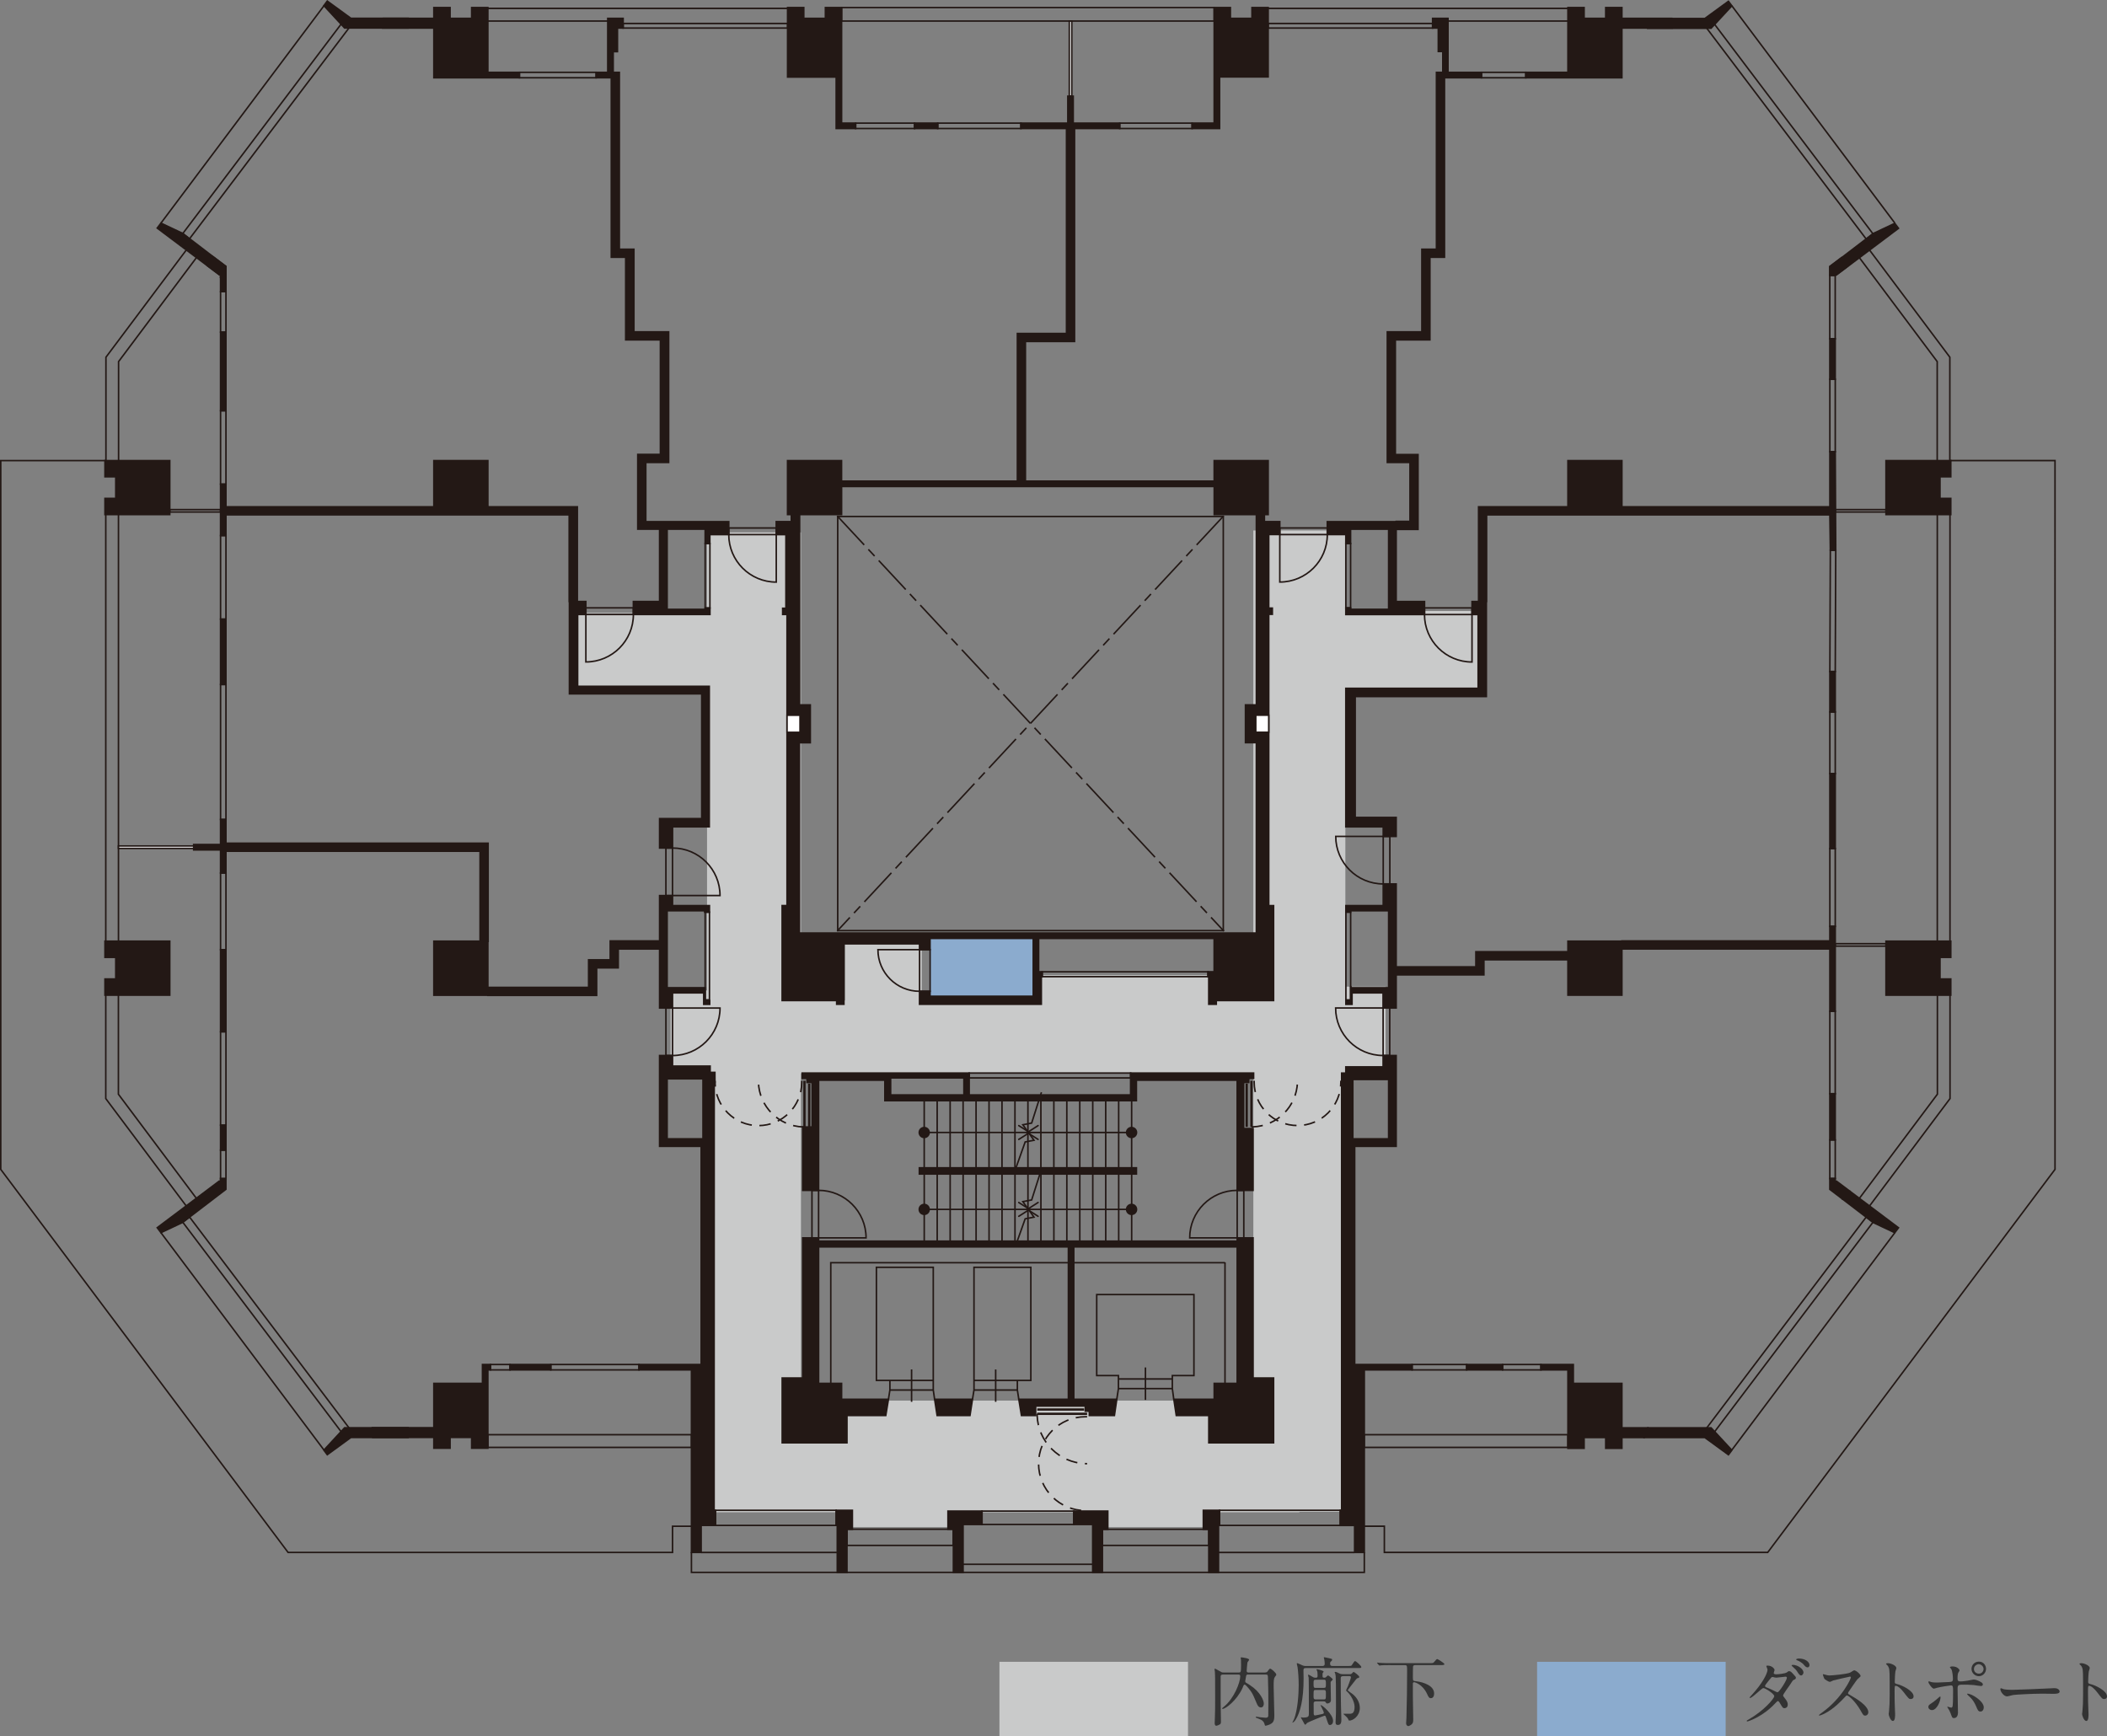 <?xml version="1.0" encoding="UTF-8"?>
<svg id="_レイヤー_2" data-name="レイヤー 2" xmlns="http://www.w3.org/2000/svg" xmlns:xlink="http://www.w3.org/1999/xlink" viewBox="0 0 139.439 114.907">
  <rect x="0" y="0" width="139.439" height="114.907" fill="#808080" stroke="none"/>
  <defs>
    <style>
      .cls-1 {
        clip-path: url(#clippath-4);
      }

      .cls-1, .cls-2, .cls-3, .cls-4, .cls-5, .cls-6, .cls-7, .cls-8, .cls-9, .cls-10, .cls-11, .cls-12, .cls-13 {
        fill: none;
      }

      .cls-2 {
        clip-path: url(#clippath-2);
      }

      .cls-14 {
        fill: #fff;
      }

      .cls-3 {
        clip-path: url(#clippath-6);
      }

      .cls-4, .cls-5, .cls-6, .cls-8, .cls-13 {
        stroke: #231815;
      }

      .cls-4, .cls-5, .cls-8, .cls-13 {
        stroke-width: .101px;
      }

      .cls-15 {
        fill: #c9caca;
      }

      .cls-16 {
        fill: #8babce;
      }

      .cls-5 {
        stroke-dasharray: 0 0 .756 .504;
      }

      .cls-6 {
        stroke-width: .151px;
      }

      .cls-17 {
        fill: #333;
      }

      .cls-7 {
        clip-path: url(#clippath-5);
      }

      .cls-8 {
        stroke-dasharray: 0 0 0 0 2.522 .504 .504 .504;
      }

      .cls-8, .cls-13 {
        stroke-linecap: square;
      }

      .cls-9 {
        clip-path: url(#clippath-3);
      }

      .cls-11 {
        clip-path: url(#clippath);
      }

      .cls-12 {
        clip-path: url(#clippath-1);
      }

      .cls-18 {
        fill: #231815;
      }
    </style>
    <clipPath id="clippath">
      <rect class="cls-10" y="-0" width="136.049" height="104.12"/>
    </clipPath>
    <clipPath id="clippath-1">
      <rect class="cls-10" y="-0" width="136.049" height="104.12"/>
    </clipPath>
    <clipPath id="clippath-2">
      <rect class="cls-10" y="-0" width="136.049" height="104.12"/>
    </clipPath>
    <clipPath id="clippath-3">
      <rect class="cls-10" y="-0" width="136.049" height="104.12"/>
    </clipPath>
    <clipPath id="clippath-4">
      <rect class="cls-10" y="-0" width="136.049" height="104.12"/>
    </clipPath>
    <clipPath id="clippath-5">
      <rect class="cls-10" y="-0" width="136.049" height="104.12"/>
    </clipPath>
    <clipPath id="clippath-6">
      <rect class="cls-10" y="-0" width="136.049" height="104.12"/>
    </clipPath>
  </defs>
  <g id="_レイヤー_4" data-name="レイヤー 4">
    <g>
      <g>
        <path class="cls-17" d="m82.602,110.83c-.065,0-.105,0-.131.075-.004.025-.064.33-.064.36,0,.021,0,.061.05.101.021.015.22.135.265.165.711.466.916,1.026.916,1.221,0,.101-.039.256-.189.256-.17,0-.246-.181-.285-.28-.155-.365-.226-.541-.336-.721-.05-.085-.375-.511-.455-.511-.04,0-.061.03-.075.055-.015.025-.069.171-.085.2-.371.796-1.102,1.352-1.297,1.352-.01,0-.039,0-.039-.025,0-.024.035-.05.119-.119.666-.531,1.082-1.602,1.082-2.018,0-.11-.07-.11-.125-.11h-1.026c-.146,0-.146.091-.146.15v1.627c0,.19.02,1.141.02,1.351,0,.08-.014.126-.064.166-.035.024-.18.095-.25.095-.1,0-.1-.15-.1-.181,0-.039.01-.229.01-.274.02-.476.02-.806.02-1.342,0-1.472,0-1.477-.02-1.797,0-.02-.021-.12-.021-.145,0-.025.011-.04.03-.04.029,0,.23.12.285.149.16.096.176.105.28.105h1.001c.141,0,.16,0,.16-.485,0-.15,0-.266-.005-.33,0-.025-.021-.146-.021-.176,0-.01.021-.01.045-.01.056,0,.516.061.516.155,0,.035-.109.155-.115.19-.01.12-.049.46-.049.555,0,.091.074.101.114.101h1.091c.121,0,.156-.045.17-.065.096-.13.136-.189.181-.189.07,0,.405.28.405.395,0,.035-.01.046-.095.155-.07.091-.08.256-.08.621,0,.275.045,1.606.045,1.912,0,.229-.024.354-.085.445-.115.17-.451.25-.506.25-.029,0-.039-.035-.05-.08-.056-.226-.19-.306-.376-.375-.195-.075-.215-.08-.215-.11,0-.016.016-.035.045-.035.016,0,.215.035.256.04.064.01.325.03.355.03.08,0,.16-.016.175-.115.005-.016.005-.761.005-.866,0-.745-.005-.831-.025-1.597-.004-.245-.004-.28-.145-.28h-1.166Z"/>
        <path class="cls-17" d="m89.198,110.264c.221,0,.235-.015.256-.045.039-.04.164-.28.22-.28.069,0,.415.315.415.391,0,.07-.025.07-.266.07h-3.402c-.09,0-.16.015-.16.135,0,.09.01.49.01.57,0,1.387-.225,2.237-.525,2.713-.075.125-.186.195-.195.195s-.02-.01-.02-.021c0-.005.074-.145.09-.17.275-.641.325-1.812.325-2.287,0-.445-.035-.926-.075-1.191-.005-.035-.051-.195-.051-.23,0-.024.011-.039.035-.039.025,0,.281.119.346.149.055.025.11.04.18.04h1.146c.121,0,.141-.08.141-.145,0-.075-.01-.19-.025-.271-.005-.03-.035-.125-.035-.141,0-.02.016-.024.035-.024s.486.1.5.115c.016.015.016.045.016.055,0,.04-.01.05-.105.141-.029.029-.029.069-.029.104,0,.07,0,.165.154.165h1.021Zm-2.117,2.343c-.141,0-.145.09-.145.14,0,.195,0,.421.004.616,0,.104,0,.175.091.175.03,0,.341-.065.405-.08.105-.02.176-.04.176-.095,0-.051-.111-.286-.146-.351-.011-.025-.075-.146-.075-.15,0-.01.01-.01.016-.01.104,0,.814.61.814,1.046,0,.235-.154.271-.199.271-.1,0-.11-.03-.235-.405-.06-.186-.07-.211-.13-.211-.035,0-1.111.431-1.166.491-.025.024-.086.109-.105.109-.04,0-.105-.125-.17-.255-.016-.035-.08-.13-.096-.165-.01-.016-.025-.04-.025-.055,0-.016.011-.021.025-.021.016,0,.086.021.1.021.4,0,.4-.086.4-.291,0-.375,0-2.187-.014-2.352-.006-.03-.045-.15-.045-.176,0-.01.01-.015.02-.015.05,0,.07.01.25.12.08.05.125.075.225.075.111,0,.141-.016.141-.131,0-.189-.01-.265-.04-.34-.01-.025-.034-.045-.034-.061,0-.024.02-.029.039-.029.041,0,.436.09.436.16,0,.02-.055.085-.07.104,0,.035-.004.09-.004.15,0,.105,0,.146.119.146.061,0,.09-.005.155-.08.03-.03.06-.065.101-.065.035,0,.3.21.3.26,0,.025-.01.03-.095.115-.035.035-.045.045-.045.086,0,.189.02,1.011.02,1.176,0,.15-.141.215-.24.215-.055,0-.061-.01-.115-.095-.025-.035-.055-.045-.119-.045h-.521Zm.521-.892c.145,0,.145-.05.145-.255,0-.235,0-.29-.145-.29l-.526.005c-.146,0-.146.05-.146.255,0,.23,0,.285.146.285h.526Zm-.526.136c-.146,0-.146.02-.146.396,0,.15,0,.23.146.23h.526c.145,0,.145-.025.145-.4,0-.15,0-.226-.145-.226h-.526Zm1.812-.916c-.145,0-.16.07-.16.155,0,.36.006,1.552.016,1.787.01.37.025.811.025.94,0,.12,0,.351-.227.351-.154,0-.154-.115-.154-.165,0-.021.005-.131.005-.16.021-.4.021-.451.021-.906,0-1.382-.006-1.821-.021-2.002-.015-.135-.024-.165-.06-.235-.006-.01-.01-.02-.01-.025,0-.015.014-.02.039-.02.07,0,.121.02.271.1.091.046.14.051.226.051h.46c.05,0,.091,0,.136-.035.02-.016.1-.115.125-.115.045,0,.375.26.375.325s-.045.075-.105.085c-.055.01-.09.061-.16.15-.06.075-.5.631-.5.655,0,.025.275.211.325.251.331.265.476.615.476.916,0,.555-.465.84-.681.84-.04,0-.056-.005-.08-.074-.035-.096-.126-.186-.22-.266-.025-.025-.105-.09-.105-.095,0-.011.01-.016.025-.016.064,0,.365.005.425,0,.115-.01.29-.035.29-.455,0-.351-.26-.801-.49-1.006-.061-.05-.07-.056-.07-.091,0-.034.1-.229.121-.274.055-.136.199-.541.199-.586,0-.08-.07-.08-.109-.08h-.406Z"/>
        <path class="cls-17" d="m92.03,110.205c-.439,0-.585.01-.631.015-.02,0-.09.016-.104.016s-.03-.011-.045-.03l-.101-.12c-.01-.016-.02-.025-.02-.03,0-.01.005-.015.02-.015.035,0,.186.02.221.02.245.016.451.016.686.016h2.543c.225,0,.25,0,.32-.086.14-.165.154-.185.199-.185.035,0,.471.271.471.33,0,.065-.07.07-.27.07h-1.656c-.056,0-.126.005-.15.09-.01.04-.01.636-.01.716,0,.235.014.24.199.26.58.07,1.207.326,1.207.812,0,.165-.061.31-.211.31-.125,0-.15-.06-.27-.31-.281-.591-.776-.746-.846-.746-.056,0-.08.045-.08.101v.851c0,.104.024,1.301.024,1.517,0,.145-.011.234-.101.32-.06.05-.17.115-.22.115-.021,0-.15-.021-.15-.19,0-.056.021-.296.021-.346.029-.876.045-2.192.045-3.088,0-.365,0-.41-.15-.41h-.941Z"/>
      </g>
      <rect class="cls-15" x="66.141" y="109.987" width="12.48" height="4.92"/>
      <g>
        <path class="cls-17" d="m115.706,113.813c1.026-.581,1.712-1.396,1.712-1.552s-.596-.535-.721-.535c-.115,0-.721.655-.886.655-.02,0-.025-.015-.025-.025,0-.02.155-.189.18-.215.596-.646,1.007-1.352,1.007-1.637,0-.04-.08-.2-.08-.235,0-.029.065-.029.095-.029.266,0,.451.194.451.295,0,.03-.056.165-.056.195,0,.075.104.085.171.085.094,0,.596-.04.71-.135.085-.07.104-.075.14-.075.096,0,.181.095.227.145.199.216.219.24.219.286,0,.08-.039.1-.125.14-.08.035-.094.06-.254.315-.07.115-.467.636-.467.716,0,.045.006.055.096.17.12.155.211.266.211.44,0,.23-.191.24-.216.24-.104,0-.126-.035-.315-.355-.01-.02-.064-.115-.115-.115-.045,0-.074.035-.176.141-.85.916-1.811,1.206-1.846,1.206-.01,0-.055,0-.045-.045.004-.021.015-.021.109-.075Zm2.548-2.772c0-.056-.05-.07-.085-.07-.075,0-.516.065-.605.065-.07,0-.11-.011-.15-.021-.061-.021-.075-.021-.12-.021-.015,0-.04,0-.06.021-.006.005-.426.501-.426.561,0,.07.045.085.17.135.155.061.195.08.551.256.02.01.085.04.115.035.109-.021.61-.791.61-.961Zm1.097-.336c0,.065-.066.186-.156.186-.08,0-.13-.056-.25-.245-.08-.125-.115-.16-.314-.341-.021-.015-.066-.06-.066-.08,0-.024.061-.035.091-.035.28,0,.696.245.696.516Zm.4-.495c0,.05-.035.145-.126.145-.104,0-.165-.069-.261-.185-.074-.09-.27-.226-.436-.285-.049-.021-.064-.04-.064-.05,0-.035.096-.065.186-.065.43,0,.701.23.701.44Z"/>
        <path class="cls-17" d="m122.433,110.966c-.034,0-1.086.245-1.11.255-.035.01-.191.095-.227.095-.074,0-.31-.149-.34-.18-.035-.035-.119-.255-.119-.29,0-.025.004-.04.029-.04.005,0,.115.029.131.035.154.045.215.05.265.05.17,0,1.11-.08,1.371-.186.046-.02.23-.155.275-.155.12,0,.425.256.425.381,0,.045-.185.18-.215.215-.1.12-.495.706-.575.821-.021.024-.04.06-.04.1,0,.045.01.056.221.171.225.13,1.121.635,1.121,1.091,0,.115-.091.22-.205.22-.115,0-.136-.035-.311-.345-.346-.606-.786-.986-.896-.986-.05,0-.064.015-.176.14-.174.186-.686.746-1.336,1.071-.135.065-.27.115-.311.115-.01,0-.035,0-.035-.03,0-.02.201-.165.23-.185,1.307-.946,1.902-2.242,1.887-2.322-.01-.04-.049-.04-.06-.04Z"/>
        <path class="cls-17" d="m124.958,110.08c.18,0,.54.16.54.32,0,.034-.05.18-.06.21-.025.125-.045.57-.045.695,0,.11.02.125.164.16.306.07,1.082.436,1.082.811,0,.166-.156.176-.181.176-.126,0-.14-.021-.476-.455-.141-.186-.375-.421-.531-.421-.049,0-.069,0-.069.37,0,.531.005.796.024,1.246.006.056.011.181.011.256,0,.125,0,.455-.146.455-.15,0-.279-.34-.279-.471,0-.02.02-.125.02-.145.035-.416.045-.546.045-1.161,0-1.432,0-1.592-.061-1.752-.039-.105-.09-.155-.17-.23l-.01-.02c.005-.045.135-.045.141-.045Z"/>
        <path class="cls-17" d="m127.616,112.977c0-.095.045-.146.189-.235.195-.12.451-.351.491-.386.024-.024.08-.074.101-.074.02,0,.024.045.024.06,0,.235-.235.841-.565.841-.04,0-.07-.01-.096-.02-.064-.021-.145-.086-.145-.186Zm1.962.33c0,.075,0,.405-.265.405-.111,0-.121-.029-.227-.32-.059-.16-.084-.2-.185-.354-.021-.035-.03-.046-.03-.061s.01-.02.021-.02c.034,0,.2.064.235.064.064,0,.09-.055.1-.135.025-.235.025-.736.025-1.006,0-.24-.01-.331-.145-.331-.031,0-.631.085-.927.16-.03.011-.17.056-.2.056-.109,0-.36-.341-.36-.44,0-.025.005-.045.035-.045.021,0,.03.005.095.029.115.051.371.051.445.051.115,0,.656-.03.807-.035.189-.011.24-.045.24-.21,0-.166-.03-.496-.105-.641-.01-.025-.096-.105-.096-.131,0-.015.056-.05.171-.05.345,0,.47.22.47.261,0,.029-.08.14-.09.165-.045.09-.045.335-.045.385,0,.155.065.181.195.181.16,0,.4-.04.486-.051.064-.01.33-.074.385-.074.15,0,.32.074.485.17.056.035.125.075.125.16,0,.095-.11.1-.13.1-.075,0-.4-.055-.471-.064-.189-.021-.555-.025-.596-.025-.43,0-.475,0-.475.285,0,.24.024,1.307.024,1.521Zm1.206-.36c-.085-.21-.24-.47-.405-.615-.075-.07-.2-.186-.2-.21,0-.025.025-.025.035-.025.266,0,1.07.485,1.07.906,0,.115-.06.28-.225.275-.141,0-.186-.115-.275-.331Zm.65-2.497c0,.271-.22.49-.475.49-.236,0-.486-.19-.486-.485,0-.25.19-.48.486-.48.365,0,.475.311.475.476Zm-.801.015c0,.216.19.306.326.306.22,0,.311-.19.311-.306,0-.195-.186-.32-.32-.32-.115,0-.316.101-.316.32Z"/>
        <path class="cls-17" d="m135.844,111.736c.03,0,.086-.005.11-.005.306,0,.351.186.351.22,0,.141-.205.155-.416.155-.115,0-.615-.01-.715-.01-.691,0-1.838.065-1.957.09-.061.01-.33.09-.391.09-.215,0-.445-.31-.445-.48,0-.029.015-.06.039-.06.025,0,.146.055.171.06.085.025.29.046.61.046.166,0,1.912-.065,2.643-.105Z"/>
        <path class="cls-17" d="m137.757,110.08c.181,0,.54.16.54.32,0,.034-.05.18-.06.21-.024.125-.046.57-.046.695,0,.11.021.125.166.16.305.07,1.081.436,1.081.811,0,.166-.155.176-.181.176-.125,0-.14-.021-.475-.455-.141-.186-.376-.421-.531-.421-.05,0-.07,0-.07.37,0,.531.006.796.025,1.246.006.056.01.181.01.256,0,.125,0,.455-.145.455-.15,0-.281-.34-.281-.471,0-.02.021-.125.021-.145.034-.416.045-.546.045-1.161,0-1.432,0-1.592-.061-1.752-.04-.105-.09-.155-.17-.23l-.01-.02c.004-.045.135-.045.14-.045Z"/>
      </g>
      <rect class="cls-16" x="101.723" y="109.987" width="12.479" height="4.92"/>
    </g>
    <g>
      <path class="cls-15" d="m97.914,46.019v-5.582h-8.88v-5.328h-6.089v31.109h-2.41v-1.679h-12.305v1.679h-7.231v-3.708h-5.074v3.708h-2.918v-30.982h-6.216v5.328h-9.007v5.074h9.007v19.916h-2.41v5.201h2.41v28.542h.127v.791h9.514v.985h6.343v-.985h10.402v.985h6.596v-.985h6.216v-.03h3.045v-29.177h2.664v-5.582h-2.664v-19.282h8.88Zm-14.969,25.02v21.662h-29.938v-21.662h29.938Z"/>
      <rect class="cls-16" x="61.506" y="62.003" width="7.104" height="4.44"/>
      <g>
        <g class="cls-11">
          <path class="cls-4" d="m39.453,5.146h-5.079v-.357h5.079v.357h0Zm58.589,0h2.934v-.357h-2.934v.357h0Zm23.41,17.278h-.358v-4.205h.358v4.205h0ZM33.752,90.31h-1.287v.357h1.287v-.357h0Zm8.536,0h-5.838v.357h5.838v-.357h0Zm81.669-9.422l-.449-.343-10.579,13.989.459.335,10.569-13.981h0Zm-24.518,9.422h2.539v.357h-2.539v-.357h0Zm22.015-14.867h-.358v2.555h.358v-2.555h0Zm-66.116,25.517h-7.987v-1.001h7.987v1.001h0Zm7.742,1.322h-7.024v-1.072h7.024v1.072h0Zm30.371-11.972h3.611v.357h-3.611v-.357h0Zm-12.739,10.65h7.987v-1.001h-7.987v1.001h0Zm-7.755,1.322h7.04v-1.067h-7.04v1.067h0Zm-1.894-1.385h-6.076v-.885h6.076v.885h0Zm-56.109-22.88h-.357v-1.895h.357v1.895h0Zm0-3.546h-.357v-6.185h.357v6.185h0Zm0-52.489h-.357v-2.677h.357v2.677h0Zm0,10.065h-.357v-4.864h.357v4.864h0Zm0,8.931h-.357v-5.532h.357v5.532h0Zm0,13.26h-.357v-8.935h.357v8.935h0Zm0,8.617h-.357v-5.073h.357v5.073h0ZM121.455,29.895h-.357v-4.793h.357v4.793h0Zm0,14.548h-.357l.032-8.021h.357l-.032,8.021h0Zm0,6.754h-.357v-4.078h.357v4.078h0Zm0,10.114h-.357v-5.15h.357v5.15h0Zm-.002,11.077h-.356v-5.459h.356v5.459h0ZM52.123,1.554h-10.884v.304h10.884v-.304h0Zm31.804,0h10.882v.304h-10.882v-.304h0Zm-23.403,6.953h-3.899v-.359h3.899v.359h0Zm7.04,0h-5.507v-.359h5.507v.359h0Zm11.33-.359h-4.793v.357h4.793v-.357h0Zm49.314,25.91v28.233m.84-28.233v28.233m-4.235-28.403h-3.359v-.161h3.359v.161h0Zm0,28.73h-3.359v-.161h3.359v.161h0ZM7.84,34.058v28.233m-.84-28.233v28.233m4.235-28.403h3.359v-.161h-3.359v.161h0Zm78.149,32.289h-.314v-5.81h.314v5.81h0Zm-42.717-5.807h.284v5.804h-.284v-5.804h0Zm42.714-20.136h-.315v-4.265h.315v4.265h0Zm-42.714-4.265h.314v4.272h-.314v-4.272h0Zm81.535-5.487v-6.551l-5.157-6.886m5.993,13.437v-6.84l-5.321-7.101m4.497,49.329v6.551l-5.157,6.886m5.993-13.437v6.84l-5.321,7.101M7.847,30.483v-6.551l5.157-6.886m-5.993,13.437v-6.84l5.321-7.101m-4.496,49.329v6.551l5.157,6.886m-5.993-13.437v6.84l5.321,7.101m91.442,15.984h-13.48v-.84h13.48v.84h0Zm-71.476,0h13.473v-.84h-13.473v.84h0Zm.002-94.405h7.932m-7.932-.837h19.835m28.232.84h-24.66v-.893h24.66v.893h0Zm3.574-.84h19.835m-.017.84h-7.908m18.774-1.008l10.786,14.381m-114.748,0L21.436.386m93.176,95.582l10.786-14.381m-114.748-.004l10.786,14.381m68.853,5.049h1.326v1.733h25.371l19.013-25.351V30.483h-6.962M45.76,101.014h-1.252v1.733h-25.444L.05,77.397V30.485h6.962m83.277,72.263v1.322h-44.53v-1.342m48.514-62.056v-.437h3.143v.437h-3.143Zm-.002,0c0,1.737,1.408,3.143,3.145,3.143v-3.145m-9.577-5.29v-.438h-3.143v.438h3.143Zm.002,0c0,1.736-1.408,3.143-3.145,3.143v-3.145m-42.78,5.29v-.438h-3.143v.438h3.143Zm.002,0c0,1.736-1.408,3.143-3.145,3.143v-3.145m5.734,15.462h-.438v3.144h.438v-3.144h0Zm0-.002c1.736,0,3.143,1.409,3.143,3.145h-3.145m.003,10.588h-.438v-3.144h.438v3.144h0Zm0,.002c1.736,0,3.143-1.409,3.143-3.145h-3.145m37.37,12.07h.438v3.144h-.438v-3.144h0Zm0-.002c-1.736,0-3.143,1.409-3.143,3.145h3.145m-27.705-3.144h-.438v3.144h.438v-3.144h0Zm0-.002c1.736,0,3.143,1.409,3.143,3.145h-3.145m37.362-12.071h.438v-3.144h-.438v3.144h0Zm0,.002c-1.736,0-3.143-1.409-3.143-3.145h3.145m-30.678-1.106h.695v-2.756h-.695v2.756h0Zm0,.001c-1.523,0-2.757-1.234-2.757-2.757h2.758m30.683-4.351h.438v-3.144h-.438v3.144h0Zm0,.002c-1.736,0-3.143-1.409-3.143-3.145h3.145m-43.316-19.975v-.438h3.146v.438h-3.146Zm.002,0c0,1.736,1.407,3.143,3.144,3.143v-3.145m15.955,56.619h-2.869v-.637h2.869v.637h0Zm-1.435-1.363v2.144m2.328-1.418h-3.763v-7.487h3.763v7.487h0Zm-.893.636l.096.613m-2.966-.613l-.1.613m13.226-.708h-3.567v-.637h3.567v.637h0Zm-1.779-1.399v2.144m1.779-.745l.096.708m-3.663-.708l-.109.708m-15.015-.613h2.87v-.637h-2.87v.637h0Zm1.435-1.363v2.144m-2.328-1.418h3.763v-7.487h-3.763v7.487h0Zm.893.636l-.096.613m2.966-.613l.089.613m17.161-6.931h-6.433v5.361h1.437v.227h3.567v-.227h1.429v-5.361h0Zm-10.954-10.727h-6.898"/>
        </g>
        <path class="cls-18" d="m67.377,74.471c-.015.023-.008.055.016.07l.651.415-.651.414c-.023.015-.031.046-.016.07.015.023.046.03.07.015l.718-.457c.014-.009.023-.025.023-.043,0-.017-.009-.033-.023-.043l-.718-.457c-.009-.005-.018-.008-.027-.008-.017,0-.033.008-.043.023h0Z"/>
        <path class="cls-18" d="m61.163,74.576c-.209,0-.379.17-.379.379,0,.209.17.379.379.379.21,0,.379-.17.379-.379,0-.209-.17-.379-.379-.379h0Z"/>
        <path class="cls-4" d="m67.197,77.403l.648-1.824.584-.111-.739-1.025.584-.112.648-2.038m-.863,7.752h-6.898"/>
        <path class="cls-18" d="m67.377,79.56c-.015.023-.008.054.016.07l.651.414-.651.415c-.023.015-.031.046-.016.07.015.023.046.03.07.016l.718-.457c.014-.009.023-.025.023-.043,0-.017-.009-.033-.023-.043l-.718-.457c-.009-.005-.018-.008-.027-.008-.017,0-.033.008-.043.023h0Z"/>
        <path class="cls-18" d="m61.163,79.665c-.209,0-.379.17-.379.379,0,.21.17.379.379.379.21,0,.379-.17.379-.379,0-.209-.17-.379-.379-.379h0Z"/>
        <path class="cls-4" d="m67.197,82.492l.648-1.824.584-.111-.739-1.026.584-.112.648-2.038m5.963-2.426h-6.826"/>
        <path class="cls-18" d="m74.886,74.576c.209,0,.379.17.379.379,0,.209-.17.379-.379.379s-.379-.17-.379-.379c0-.209.17-.379.379-.379h0Z"/>
        <path class="cls-18" d="m68.743,74.471c.015.023.008.055-.016.07l-.651.415.651.414c.024.015.031.046.016.07-.015.023-.047.03-.07.015l-.717-.457c-.014-.009-.023-.025-.023-.043,0-.017.009-.033.023-.043l.717-.457c.009-.005.018-.008.027-.008.017,0,.033.008.043.023h0Z"/>
        <line class="cls-4" x1="74.886" y1="80.044" x2="68.06" y2="80.044"/>
        <path class="cls-18" d="m74.886,79.665c.209,0,.379.17.379.379,0,.21-.17.379-.379.379s-.379-.17-.379-.379c0-.209.17-.379.379-.379h0Z"/>
        <path class="cls-18" d="m68.743,79.56c.015.023.008.054-.016.07l-.651.414.651.415c.024.015.031.046.016.07-.015.023-.047.03-.07.016l-.717-.457c-.014-.009-.023-.025-.023-.043,0-.017.009-.033.023-.043l.717-.457c.009-.005.018-.008.027-.008.017,0,.033.008.043.023h0Z"/>
        <path class="cls-4" d="m61.163,77.292v-4.442m.858,4.442v-4.442m.858,4.442v-4.442m.858,4.442v-4.442m.858,4.442v-4.442m.858,4.442v-4.442m.858,4.442v-4.442m.858,4.442v-4.442m.858,4.442v-4.442m.858,4.442v-4.442m.858,4.442v-4.442m.858,4.442v-4.442m.858,4.442v-4.442m.858,4.442v-4.442m.858,4.442v-4.442m.858,4.442v-4.442m.858,4.442v-4.442m-13.726,9.295v-4.442m.858,4.442v-4.442m.858,4.442v-4.442m.858,4.442v-4.442m.858,4.442v-4.442m.858,4.442v-4.442m.858,4.442v-4.442m.858,4.442v-4.442m.858,4.442v-4.442m.858,4.442v-4.442m.858,4.442v-4.442m.858,4.442v-4.442m.858,4.442v-4.442m.858,4.442v-4.442m.858,4.442v-4.442m.858,4.442v-4.442m.858,4.442v-4.442m5.054-13.062h-10.972v-.322h10.972v.322h0Zm-5.119,6.701h-10.684v-.322h10.684v.322h0Z"/>
        <path class="cls-8" d="m55.439,34.183l25.517,27.403m-.012-27.403l-25.505,27.403"/>
        <polygon class="cls-14" points="70.928 1.394 70.928 6.361 70.767 6.361 70.767 1.394 70.928 1.394 70.928 1.394"/>
        <polygon class="cls-4" points="70.928 1.394 70.928 6.361 70.767 6.361 70.767 1.394 70.928 1.394 70.928 1.394"/>
        <polygon class="cls-14" points="7.84 56.151 14.598 56.151 14.598 55.99 7.84 55.99 7.84 56.151 7.84 56.151"/>
        <polygon class="cls-4" points="7.84 56.151 14.598 56.151 14.598 55.99 7.84 55.99 7.84 56.151 7.84 56.151"/>
        <path class="cls-5" d="m82.82,74.582h.089c1.611-.052,2.904-1.345,2.956-2.956v-.098"/>
        <line class="cls-6" x1="82.82" y1="71.528" x2="82.82" y2="74.582"/>
        <path class="cls-5" d="m82.999,71.528v.098c0,1.584,1.284,2.868,2.868,2.868,1.584,0,2.868-1.284,2.868-2.868v-.098"/>
        <line class="cls-6" x1="82.505" y1="74.582" x2="82.505" y2="71.716"/>
        <path class="cls-5" d="m68.636,93.574v.097c.056,1.744,1.457,3.144,3.201,3.201h.106"/>
        <line class="cls-6" x1="71.943" y1="93.574" x2="68.636" y2="93.574"/>
        <path class="cls-5" d="m71.943,93.767h-.106c-1.715,0-3.105,1.391-3.105,3.106,0,1.715,1.391,3.106,3.105,3.106h.106"/>
        <line class="cls-6" x1="68.643" y1="93.289" x2="71.747" y2="93.289"/>
        <path class="cls-5" d="m53.238,74.587h-.09c-1.61-.052-2.904-1.345-2.956-2.956v-.098"/>
        <line class="cls-6" x1="53.238" y1="71.533" x2="53.238" y2="74.587"/>
        <path class="cls-5" d="m53.059,71.533v.098c0,1.584-1.284,2.868-2.868,2.868s-2.868-1.284-2.868-2.868v-.098"/>
        <line class="cls-6" x1="53.554" y1="74.587" x2="53.554" y2="71.721"/>
        <path class="cls-13" d="m55.439,34.183h25.517m0,27.403v-27.403m-25.517,27.403v-27.403m8.297,69.35h8.577"/>
        <path class="cls-4" d="m46.403,102.75h8.979m25.271,0h8.979m-34.652-11.163v-8.014h26.089m0-.02v7.975m-68.98-10.644l.449-.343,10.579,13.989-.459.335-10.569-13.981h0Zm0-65.418l.449.344L23.117,1.821l-.459-.335-10.569,13.981h0Zm111.867.015l-.449.344-10.579-13.989.459-.335,10.569,13.981h0Z"/>
        <polygon class="cls-18" points="25.33 1.858 28.712 1.858 28.712 5.146 34.375 5.146 34.375 4.789 32.286 4.789 32.286 .5 31.214 .5 31.214 1.215 29.785 1.215 29.785 .5 28.712 .5 28.712 1.215 25.368 1.215 25.33 1.858 25.33 1.858"/>
        <polygon class="cls-4" points="25.33 1.858 28.712 1.858 28.712 5.146 34.375 5.146 34.375 4.789 32.286 4.789 32.286 .5 31.214 .5 31.214 1.215 29.785 1.215 29.785 .5 28.712 .5 28.712 1.215 25.368 1.215 25.33 1.858 25.33 1.858"/>
        <polygon class="cls-18" points="14.592 18.176 14.592 18.356 14.95 18.356 14.95 17.636 12.562 15.81 12.562 15.81 12.089 15.445 12.089 15.445 10.651 14.767 10.404 15.096 14.504 18.176 14.592 18.176 14.592 18.176"/>
        <polygon class="cls-4" points="14.592 18.176 14.592 18.356 14.95 18.356 14.95 17.636 12.562 15.81 12.562 15.81 12.089 15.445 12.089 15.445 10.651 14.767 10.404 15.096 14.504 18.176 14.592 18.176 14.592 18.176"/>
        <polygon class="cls-18" points="27.007 1.211 23.223 1.211 21.658 .07 21.433 .371 22.806 1.854 22.806 1.854 22.806 1.854 23.031 1.855 27.007 1.855 27.007 1.211 27.007 1.211"/>
        <g class="cls-12">
          <polygon class="cls-4" points="27.007 1.211 23.223 1.211 21.658 .07 21.433 .371 22.806 1.854 22.806 1.854 22.806 1.854 23.031 1.855 27.007 1.855 27.007 1.211 27.007 1.211"/>
        </g>
        <polygon class="cls-18" points="13.72 17.582 14.508 18.173 14.596 18.173 14.596 19.305 14.953 19.305 14.953 17.632 14.087 16.986 13.72 17.582 13.72 17.582"/>
        <polygon class="cls-4" points="13.72 17.582 14.508 18.173 14.596 18.173 14.596 19.305 14.953 19.305 14.953 17.632 14.087 16.986 13.72 17.582 13.72 17.582"/>
        <polygon class="cls-18" points="110.665 1.858 107.336 1.858 107.336 5.146 100.977 5.146 100.977 4.789 103.763 4.789 103.763 .5 104.835 .5 104.835 1.215 106.264 1.215 106.264 .5 107.336 .5 107.336 1.215 110.637 1.215 110.665 1.858 110.665 1.858"/>
        <polygon class="cls-4" points="110.665 1.858 107.336 1.858 107.336 5.146 100.977 5.146 100.977 4.789 103.763 4.789 103.763 .5 104.835 .5 104.835 1.215 106.264 1.215 106.264 .5 107.336 .5 107.336 1.215 110.637 1.215 110.665 1.858 110.665 1.858"/>
        <polygon class="cls-18" points="122.278 17.62 121.541 18.173 121.453 18.173 121.453 18.219 121.096 18.219 121.096 17.632 121.88 17.046 122.278 17.62 122.278 17.62"/>
        <polygon class="cls-4" points="122.278 17.62 121.541 18.173 121.453 18.173 121.453 18.219 121.096 18.219 121.096 17.632 121.88 17.046 122.278 17.62 122.278 17.62"/>
        <polygon class="cls-18" points="121.453 22.424 121.453 25.102 121.096 25.102 121.096 22.424 121.453 22.424 121.453 22.424"/>
        <polygon class="cls-4" points="121.453 22.424 121.453 25.102 121.096 25.102 121.096 22.424 121.453 22.424 121.453 22.424"/>
        <polygon class="cls-18" points="14.596 76.122 14.596 74.471 14.953 74.471 14.953 76.122 14.596 76.122 14.596 76.122"/>
        <polygon class="cls-4" points="14.596 76.122 14.596 74.471 14.953 74.471 14.953 76.122 14.596 76.122 14.596 76.122"/>
        <polygon class="cls-18" points="122.422 78.84 121.541 78.178 121.453 78.178 121.453 77.998 121.096 77.998 121.096 78.719 121.93 79.356 122.422 78.84 122.422 78.84"/>
        <polygon class="cls-4" points="122.422 78.84 121.541 78.178 121.453 78.178 121.453 77.998 121.096 77.998 121.096 78.719 121.93 79.356 122.422 78.84 122.422 78.84"/>
        <polygon class="cls-18" points="121.93 79.356 123.484 80.544 123.484 80.544 123.956 80.909 123.956 80.909 125.395 81.587 125.641 81.259 122.422 78.84 121.93 79.356 121.93 79.356"/>
        <polygon class="cls-4" points="121.93 79.356 123.484 80.544 123.484 80.544 123.956 80.909 123.956 80.909 125.395 81.587 125.641 81.259 122.422 78.84 121.93 79.356 121.93 79.356"/>
        <polygon class="cls-18" points="121.453 75.443 121.453 72.388 121.096 72.388 121.096 75.443 121.453 75.443 121.453 75.443"/>
        <polygon class="cls-4" points="121.453 75.443 121.453 72.388 121.096 72.388 121.096 75.443 121.453 75.443 121.453 75.443"/>
        <polygon class="cls-18" points="24.667 95.135 28.712 95.135 28.712 95.85 29.785 95.85 29.785 95.135 31.214 95.135 31.214 95.85 32.286 95.85 32.286 90.667 32.465 90.667 32.465 90.31 31.929 90.31 31.929 91.561 28.712 91.561 28.712 94.492 24.639 94.492 24.667 95.135 24.667 95.135"/>
        <polygon class="cls-4" points="24.667 95.135 28.712 95.135 28.712 95.85 29.785 95.85 29.785 95.135 31.214 95.135 31.214 95.85 32.286 95.85 32.286 90.667 32.465 90.667 32.465 90.31 31.929 90.31 31.929 91.561 28.712 91.561 28.712 94.492 24.639 94.492 24.667 95.135 24.667 95.135"/>
        <polygon class="cls-18" points="14.592 78.174 14.592 77.995 14.95 77.995 14.95 78.715 12.562 80.541 12.562 80.541 12.089 80.905 12.089 80.905 10.651 81.584 10.404 81.255 14.504 78.174 14.592 78.174 14.592 78.174"/>
        <polygon class="cls-4" points="14.592 78.174 14.592 77.995 14.95 77.995 14.95 78.715 12.562 80.541 12.562 80.541 12.089 80.905 12.089 80.905 10.651 81.584 10.404 81.255 14.504 78.174 14.592 78.174 14.592 78.174"/>
        <polygon class="cls-18" points="27.007 95.139 23.223 95.139 21.658 96.281 21.433 95.979 22.806 94.497 22.806 94.497 22.806 94.497 23.031 94.496 27.007 94.496 27.007 95.139 27.007 95.139"/>
        <polygon class="cls-4" points="27.007 95.139 23.223 95.139 21.658 96.281 21.433 95.979 22.806 94.497 22.806 94.497 22.806 94.497 23.031 94.496 27.007 94.496 27.007 95.139 27.007 95.139"/>
        <polygon class="cls-18" points="36.45 90.667 33.752 90.667 33.752 90.31 36.45 90.31 36.45 90.667 36.45 90.667"/>
        <polygon class="cls-4" points="36.45 90.667 33.752 90.667 33.752 90.31 36.45 90.31 36.45 90.667 36.45 90.667"/>
        <polygon class="cls-18" points="56.05 101.21 56.41 101.21 56.41 99.959 55.337 99.959 55.337 100.96 55.409 100.96 55.409 104.069 56.052 104.069 56.052 102.282 56.05 102.282 56.05 101.21 56.05 101.21"/>
        <g class="cls-2">
          <polygon class="cls-4" points="56.05 101.21 56.41 101.21 56.41 99.959 55.337 99.959 55.337 100.96 55.409 100.96 55.409 104.069 56.052 104.069 56.052 102.282 56.05 102.282 56.05 101.21 56.05 101.21"/>
        </g>
        <polygon class="cls-18" points="62.735 100.013 62.735 101.21 63.094 101.21 63.094 102.282 63.093 102.282 63.093 104.069 63.736 104.069 63.736 100.898 64.987 100.898 64.987 100.013 62.735 100.013 62.735 100.013"/>
        <g class="cls-9">
          <polygon class="cls-4" points="62.735 100.013 62.735 101.21 63.094 101.21 63.094 102.282 63.093 102.282 63.093 104.069 63.736 104.069 63.736 100.898 64.987 100.898 64.987 100.013 62.735 100.013 62.735 100.013"/>
        </g>
        <polygon class="cls-18" points="79.997 101.215 79.634 101.215 79.634 99.959 80.712 99.959 80.712 100.96 80.64 100.96 80.64 104.069 79.997 104.069 79.997 102.282 79.997 102.282 79.997 101.215 79.997 101.215"/>
        <g class="cls-1">
          <polygon class="cls-4" points="79.997 101.215 79.634 101.215 79.634 99.959 80.712 99.959 80.712 100.96 80.64 100.96 80.64 104.069 79.997 104.069 79.997 102.282 79.997 102.282 79.997 101.215 79.997 101.215"/>
        </g>
        <polygon class="cls-18" points="73.314 100.013 73.314 101.215 72.956 101.215 72.956 102.282 72.956 102.282 72.956 104.069 72.313 104.069 72.313 100.898 71.062 100.898 71.062 100.013 73.314 100.013 73.314 100.013"/>
        <g class="cls-7">
          <polygon class="cls-4" points="73.314 100.013 73.314 101.215 72.956 101.215 72.956 102.282 72.956 102.282 72.956 104.069 72.313 104.069 72.313 100.898 71.062 100.898 71.062 100.013 73.314 100.013 73.314 100.013"/>
        </g>
        <polygon class="cls-18" points="109.046 94.5 107.336 94.5 107.336 91.561 104.12 91.561 104.12 90.31 101.977 90.31 101.977 90.667 103.763 90.667 103.763 95.857 104.835 95.857 104.835 95.143 106.264 95.143 106.264 95.857 107.336 95.857 107.336 95.143 108.813 95.143 109.046 94.5 109.046 94.5"/>
        <polygon class="cls-4" points="109.046 94.5 107.336 94.5 107.336 91.561 104.12 91.561 104.12 90.31 101.977 90.31 101.977 90.667 103.763 90.667 103.763 95.857 104.835 95.857 104.835 95.143 106.264 95.143 106.264 95.857 107.336 95.857 107.336 95.143 108.813 95.143 109.046 94.5 109.046 94.5"/>
        <polygon class="cls-18" points="108.813 95.143 112.822 95.143 114.387 96.284 114.612 95.983 113.239 94.501 113.239 94.501 113.239 94.501 113.014 94.5 109.046 94.5 108.813 95.143 108.813 95.143"/>
        <polygon class="cls-4" points="108.813 95.143 112.822 95.143 114.387 96.284 114.612 95.983 113.239 94.501 113.239 94.501 113.239 94.501 113.014 94.5 109.046 94.5 108.813 95.143 108.813 95.143"/>
        <polygon class="cls-18" points="99.438 90.667 97.062 90.667 97.062 90.31 99.438 90.31 99.438 90.667 99.438 90.667"/>
        <polygon class="cls-4" points="99.438 90.667 97.062 90.667 97.062 90.31 99.438 90.31 99.438 90.667 99.438 90.667"/>
        <polygon class="cls-18" points="14.596 40.979 14.596 45.303 14.953 45.303 14.953 40.979 14.596 40.979 14.596 40.979"/>
        <polygon class="cls-4" points="14.596 40.979 14.596 45.303 14.953 45.303 14.953 40.979 14.596 40.979 14.596 40.979"/>
        <polygon class="cls-18" points="14.953 27.183 14.953 21.982 14.596 21.982 14.596 27.183 14.953 27.183 14.953 27.183"/>
        <polygon class="cls-4" points="14.953 27.183 14.953 21.982 14.596 21.982 14.596 27.183 14.953 27.183 14.953 27.183"/>
        <polygon class="cls-18" points="14.596 62.855 14.596 68.287 14.953 68.287 14.953 62.855 14.596 62.855 14.596 62.855"/>
        <polygon class="cls-4" points="14.596 62.855 14.596 68.287 14.953 68.287 14.953 62.855 14.596 62.855 14.596 62.855"/>
        <polygon class="cls-18" points="121.098 44.443 121.098 47.119 121.455 47.119 121.455 44.443 121.098 44.443 121.098 44.443"/>
        <polygon class="cls-4" points="121.098 44.443 121.098 47.119 121.455 47.119 121.455 44.443 121.098 44.443 121.098 44.443"/>
        <polygon class="cls-18" points="121.455 51.197 121.098 51.197 121.098 56.161 121.455 56.161 121.455 51.197 121.455 51.197"/>
        <polygon class="cls-4" points="121.455 51.197 121.098 51.197 121.098 56.161 121.455 56.161 121.455 51.197 121.455 51.197"/>
        <polygon class="cls-18" points="55.695 8.148 55.695 .5 54.623 .5 54.623 1.215 53.193 1.215 53.193 .5 52.121 .5 52.121 1.554 52.123 1.554 52.123 1.858 52.121 1.858 52.121 5.1 55.337 5.1 55.337 8.506 56.624 8.506 56.624 8.148 55.695 8.148 55.695 8.148"/>
        <polygon class="cls-4" points="55.695 8.148 55.695 .5 54.623 .5 54.623 1.215 53.193 1.215 53.193 .5 52.121 .5 52.121 1.554 52.123 1.554 52.123 1.858 52.121 1.858 52.121 5.1 55.337 5.1 55.337 8.506 56.624 8.506 56.624 8.148 55.695 8.148 55.695 8.148"/>
        <polygon class="cls-18" points="80.352 8.148 80.352 .5 81.425 .5 81.425 1.215 82.854 1.215 82.854 .5 83.926 .5 83.926 1.554 83.926 1.554 83.926 1.858 83.926 1.858 83.926 5.091 80.71 5.091 80.71 8.506 78.893 8.506 78.893 8.148 80.352 8.148 80.352 8.148"/>
        <polygon class="cls-4" points="80.352 8.148 80.352 .5 81.425 .5 81.425 1.215 82.854 1.215 82.854 .5 83.926 .5 83.926 1.554 83.926 1.554 83.926 1.858 83.926 1.858 83.926 5.091 80.71 5.091 80.71 8.506 78.893 8.506 78.893 8.148 80.352 8.148 80.352 8.148"/>
        <polygon class="cls-18" points="62.057 8.148 60.523 8.148 60.523 8.507 62.057 8.507 62.057 8.148 62.057 8.148"/>
        <polygon class="cls-4" points="62.057 8.148 60.523 8.148 60.523 8.507 62.057 8.507 62.057 8.148 62.057 8.148"/>
        <polygon class="cls-18" points="128.386 64.793 128.386 63.364 129.101 63.364 129.101 62.291 124.812 62.291 124.812 65.865 129.101 65.865 129.101 64.793 128.386 64.793 128.386 64.793"/>
        <polygon class="cls-4" points="128.386 64.793 128.386 63.364 129.101 63.364 129.101 62.291 124.812 62.291 124.812 65.865 129.101 65.865 129.101 64.793 128.386 64.793 128.386 64.793"/>
        <polygon class="cls-18" points="128.386 32.986 128.386 31.557 129.101 31.557 129.101 30.485 124.812 30.485 124.812 34.058 129.101 34.058 129.101 32.986 128.386 32.986 128.386 32.986"/>
        <polygon class="cls-4" points="128.386 32.986 128.386 31.557 129.101 31.557 129.101 30.485 124.812 30.485 124.812 34.058 129.101 34.058 129.101 32.986 128.386 32.986 128.386 32.986"/>
        <polygon class="cls-18" points="7.661 64.793 7.661 63.364 6.946 63.364 6.946 62.291 11.235 62.291 11.235 65.865 6.946 65.865 6.946 64.793 7.661 64.793 7.661 64.793"/>
        <polygon class="cls-4" points="7.661 64.793 7.661 63.364 6.946 63.364 6.946 62.291 11.235 62.291 11.235 65.865 6.946 65.865 6.946 64.793 7.661 64.793 7.661 64.793"/>
        <polygon class="cls-18" points="7.661 32.986 7.661 31.557 6.946 31.557 6.946 30.485 11.235 30.485 11.235 34.058 6.946 34.058 6.946 32.986 7.661 32.986 7.661 32.986"/>
        <polygon class="cls-4" points="7.661 32.986 7.661 31.557 6.946 31.557 6.946 30.485 11.235 30.485 11.235 34.058 6.946 34.058 6.946 32.986 7.661 32.986 7.661 32.986"/>
        <polygon class="cls-18" points="46.939 54.313 46.939 45.423 38.228 45.423 38.228 40.67 38.771 40.67 38.771 39.81 38.208 39.81 38.208 33.542 32.286 33.542 32.286 30.485 28.712 30.485 28.712 33.542 14.953 33.542 14.953 32.047 14.596 32.047 14.596 35.446 14.953 35.446 14.953 34.075 37.667 34.075 37.667 39.812 37.683 39.812 37.683 45.923 46.439 45.923 46.439 54.179 43.651 54.179 43.651 56.127 44.509 56.127 44.509 54.724 46.939 54.724 46.939 54.313 46.939 54.313 46.939 54.313"/>
        <polygon class="cls-4" points="46.939 54.313 46.939 45.423 38.228 45.423 38.228 40.67 38.771 40.67 38.771 39.81 38.208 39.81 38.208 33.542 32.286 33.542 32.286 30.485 28.712 30.485 28.712 33.542 14.953 33.542 14.953 32.047 14.596 32.047 14.596 35.446 14.953 35.446 14.953 34.075 37.667 34.075 37.667 39.812 37.683 39.812 37.683 45.923 46.439 45.923 46.439 54.179 43.651 54.179 43.651 56.127 44.509 56.127 44.509 54.724 46.939 54.724 46.939 54.313 46.939 54.313 46.939 54.313"/>
        <polygon class="cls-18" points="95.483 3.408 95.483 4.789 95.062 4.789 95.062 16.495 94.097 16.495 94.097 21.963 91.81 21.963 91.81 30.608 93.311 30.608 93.311 34.507 92.398 34.507 92.398 34.527 87.838 34.527 87.838 35.381 89.065 35.381 89.065 35.97 89.38 35.97 89.38 35.025 91.898 35.025 91.898 40.328 89.38 40.328 89.38 40.235 89.065 40.235 89.065 40.67 89.476 40.67 89.476 40.67 89.067 40.67 89.067 40.674 89.478 40.674 89.478 40.674 94.275 40.674 94.275 39.812 92.398 39.812 92.398 35.04 93.844 35.04 93.844 30.084 92.343 30.084 92.343 22.495 94.63 22.495 94.63 17.027 95.595 17.027 95.595 5.146 98.043 5.146 98.043 4.789 95.827 4.789 95.827 1.215 94.808 1.215 94.808 1.858 95.184 1.858 95.184 3.408 95.483 3.408 95.483 3.408"/>
        <polygon class="cls-4" points="95.483 3.408 95.483 4.789 95.062 4.789 95.062 16.495 94.097 16.495 94.097 21.963 91.81 21.963 91.81 30.608 93.311 30.608 93.311 34.507 92.398 34.507 92.398 34.527 87.838 34.527 87.838 35.381 89.065 35.381 89.065 35.97 89.38 35.97 89.38 35.025 91.898 35.025 91.898 40.328 89.38 40.328 89.38 40.235 89.065 40.235 89.065 40.67 89.476 40.67 89.476 40.67 89.067 40.67 89.067 40.674 89.478 40.674 89.478 40.674 94.275 40.674 94.275 39.812 92.398 39.812 92.398 35.04 93.844 35.04 93.844 30.084 92.343 30.084 92.343 22.495 94.63 22.495 94.63 17.027 95.595 17.027 95.595 5.146 98.043 5.146 98.043 4.789 95.827 4.789 95.827 1.215 94.808 1.215 94.808 1.858 95.184 1.858 95.184 3.408 95.483 3.408 95.483 3.408"/>
        <path class="cls-18" d="m44.151,75.372v-3.97h2.371v3.97h-2.371Zm3.108,24.588l.007-28.333h.05l-.004-.652h-.316v-.416h-2.488v-.698h-.858v6.011h2.752v14.438h-4.115v.357h3.472v12.08h.643v-1.787h.947v-1.001h-.091Z"/>
        <path class="cls-4" d="m44.151,75.372v-3.97h2.371v3.97h-2.371Zm3.108,24.588l.007-28.333h.05l-.004-.652h-.316v-.416h-2.488v-.698h-.858v6.011h2.752v14.438h-4.115v.357h3.472v12.08h.643v-1.787h.947v-1.001h-.091Z"/>
        <path class="cls-18" d="m91.898,71.448v3.924h-2.369v-3.924h2.369Zm-2.832-.426h-.277v28.938h-.09v1.001h.947v1.787h.643v-12.08h3.161v-.357h-3.798v-14.438h2.745v-6.013h-.865v.75h-2.467v.412h0Z"/>
        <path class="cls-4" d="m91.898,71.448v3.924h-2.369v-3.924h2.369Zm-2.832-.426h-.277v28.938h-.09v1.001h.947v1.787h.643v-12.08h3.161v-.357h-3.798v-14.438h2.745v-6.013h-.865v.75h-2.467v.412h0Z"/>
        <polygon class="cls-18" points="89.065 45.557 89.065 54.313 89.065 54.313 89.065 54.724 91.54 54.724 91.54 55.359 92.398 55.359 92.398 54.102 89.686 54.102 89.686 46.102 98.366 46.102 98.366 39.812 98.382 39.812 98.382 34.075 121.098 34.075 121.13 36.421 121.487 36.421 121.455 29.895 121.098 29.895 121.098 33.542 107.336 33.542 107.336 30.485 103.763 30.485 103.763 33.542 97.85 33.542 97.85 39.812 97.417 39.812 97.417 40.674 97.821 40.674 97.821 45.557 89.476 45.557 89.065 45.557 89.065 45.557"/>
        <polygon class="cls-4" points="89.065 45.557 89.065 54.313 89.065 54.313 89.065 54.724 91.54 54.724 91.54 55.359 92.398 55.359 92.398 54.102 89.686 54.102 89.686 46.102 98.366 46.102 98.366 39.812 98.382 39.812 98.382 34.075 121.098 34.075 121.13 36.421 121.487 36.421 121.455 29.895 121.098 29.895 121.098 33.542 107.336 33.542 107.336 30.485 103.763 30.485 103.763 33.542 97.85 33.542 97.85 39.812 97.417 39.812 97.417 40.674 97.821 40.674 97.821 45.557 89.476 45.557 89.065 45.557 89.065 45.557"/>
        <polygon class="cls-18" points="40.863 3.419 40.863 1.858 41.239 1.858 41.239 1.215 40.22 1.215 40.22 4.789 39.453 4.789 39.453 5.146 40.454 5.146 40.454 17.027 41.407 17.027 41.407 22.495 43.704 22.495 43.704 30.075 42.206 30.075 42.206 35.023 43.651 35.023 43.651 39.81 41.915 39.81 41.915 40.67 46.984 40.67 46.984 40.242 46.666 40.242 46.666 40.33 44.151 40.33 44.151 35.023 46.666 35.023 46.666 35.97 46.977 35.97 46.977 35.384 48.229 35.384 48.229 34.527 42.738 34.527 42.738 30.608 44.251 30.608 44.251 21.963 41.952 21.963 41.952 16.495 40.987 16.495 40.987 4.789 40.58 4.789 40.58 3.419 40.863 3.419 40.863 3.419"/>
        <polygon class="cls-4" points="40.863 3.419 40.863 1.858 41.239 1.858 41.239 1.215 40.22 1.215 40.22 4.789 39.453 4.789 39.453 5.146 40.454 5.146 40.454 17.027 41.407 17.027 41.407 22.495 43.704 22.495 43.704 30.075 42.206 30.075 42.206 35.023 43.651 35.023 43.651 39.81 41.915 39.81 41.915 40.67 46.984 40.67 46.984 40.242 46.666 40.242 46.666 40.33 44.151 40.33 44.151 35.023 46.666 35.023 46.666 35.97 46.977 35.97 46.977 35.384 48.229 35.384 48.229 34.527 42.738 34.527 42.738 30.608 44.251 30.608 44.251 21.963 41.952 21.963 41.952 16.495 40.987 16.495 40.987 4.789 40.58 4.789 40.58 3.419 40.863 3.419 40.863 3.419"/>
        <polygon class="cls-18" points="64.192 93.687 64.358 92.613 61.852 92.613 62.017 93.687 64.192 93.687 64.192 93.687"/>
        <polygon class="cls-4" points="64.192 93.687 64.358 92.613 61.852 92.613 62.017 93.687 64.192 93.687 64.192 93.687"/>
        <polygon class="cls-18" points="82.927 91.204 82.927 81.93 81.875 81.93 81.875 82.146 54.174 82.146 54.174 81.93 53.123 81.93 53.123 91.204 51.764 91.204 51.764 95.492 56.052 95.492 56.052 93.687 58.62 93.687 58.797 92.613 55.695 92.613 55.695 91.561 54.174 91.561 54.174 82.528 70.705 82.528 70.705 92.613 67.424 92.613 67.598 93.687 68.539 93.687 68.539 93.062 71.822 93.062 71.822 93.401 72.09 93.401 72.09 93.687 73.751 93.687 73.908 92.613 71.062 92.613 71.062 82.528 81.875 82.528 81.875 91.561 80.354 91.561 80.354 92.613 77.683 92.613 77.844 93.687 79.997 93.687 79.997 95.492 84.285 95.492 84.285 91.204 82.927 91.204 82.927 91.204"/>
        <polygon class="cls-4" points="82.927 91.204 82.927 81.93 81.875 81.93 81.875 82.146 54.174 82.146 54.174 81.93 53.123 81.93 53.123 91.204 51.764 91.204 51.764 95.492 56.052 95.492 56.052 93.687 58.62 93.687 58.797 92.613 55.695 92.613 55.695 91.561 54.174 91.561 54.174 82.528 70.705 82.528 70.705 92.613 67.424 92.613 67.598 93.687 68.539 93.687 68.539 93.062 71.822 93.062 71.822 93.401 72.09 93.401 72.09 93.687 73.751 93.687 73.908 92.613 71.062 92.613 71.062 82.528 81.875 82.528 81.875 91.561 80.354 91.561 80.354 92.613 77.683 92.613 77.844 93.687 79.997 93.687 79.997 95.492 84.285 95.492 84.285 91.204 82.927 91.204 82.927 91.204"/>
        <path class="cls-18" d="m83.143,46.654h-.72v2.5h.719v12.601h-30.233v-12.598h.716v-2.505h-.707v-12.595h2.777v-1.858h24.66v1.858h2.789v12.596h0Zm-2.646,19.568h3.788v-6.285h-.32v-19.278h.238v-.411h-.238v-4.869h.731v-.857h-1.019v-.464h.25v-3.574h-3.574v1.358h-12.492v-9.24h3.252v-14.095h2.986v-.359h-3.074v-1.783h-.357v1.783h-3.106v.359h3.018v13.563h-3.252v9.772h-11.635v-1.358h-3.574v3.574h.25v.464h-.999v.862h.641v4.874h-.215v.411h.289v19.267h-.324v6.285h3.609v.247h.481v-4h5.002v.383h.697v-.74h6.829v3.824h-6.829v-.325h-.697v.858h8.062v-1.829h.053v-.322h-.232v-2.207h11.615v2.207h-.411v.322h.054v1.829h.5v-.247h0Z"/>
        <path class="cls-4" d="m83.143,46.654h-.72v2.5h.719v12.601h-30.233v-12.598h.716v-2.505h-.707v-12.595h2.777v-1.858h24.66v1.858h2.789v12.596h0Zm-2.646,19.568h3.788v-6.285h-.32v-19.278h.238v-.411h-.238v-4.869h.731v-.857h-1.019v-.464h.25v-3.574h-3.574v1.358h-12.492v-9.24h3.252v-14.095h2.986v-.359h-3.074v-1.783h-.357v1.783h-3.106v.359h3.018v13.563h-3.252v9.772h-11.635v-1.358h-3.574v3.574h.25v.464h-.999v.862h.641v4.874h-.215v.411h.289v19.267h-.324v6.285h3.609v.247h.481v-4h5.002v.383h.697v-.74h6.829v3.824h-6.829v-.325h-.697v.858h8.062v-1.829h.053v-.322h-.232v-2.207h11.615v2.207h-.411v.322h.054v1.829h.5v-.247h0Z"/>
        <polygon class="cls-18" points="75.208 77.703 60.841 77.703 60.841 77.292 75.208 77.292 75.208 77.703 75.208 77.703"/>
        <polygon class="cls-4" points="75.208 77.703 60.841 77.703 60.841 77.292 75.208 77.292 75.208 77.703 75.208 77.703"/>
        <polygon class="cls-18" points="82.641 71.644 82.641 71.376 82.963 71.376 82.963 71.02 74.823 71.02 74.823 72.468 64.14 72.468 64.14 71.02 63.663 71.02 63.663 71.342 63.791 71.342 63.791 72.468 58.941 72.468 58.941 71.342 63.879 71.342 63.879 71.02 53.086 71.02 53.086 71.376 53.407 71.376 53.407 71.644 53.747 71.644 53.747 74.589 53.123 74.589 53.123 78.785 54.174 78.785 54.174 71.492 58.559 71.492 58.559 72.85 75.206 72.85 75.206 71.492 81.875 71.492 81.875 78.786 82.927 78.786 82.927 74.695 82.302 74.695 82.302 71.644 82.641 71.644 82.641 71.644"/>
        <polygon class="cls-4" points="82.641 71.644 82.641 71.376 82.963 71.376 82.963 71.02 74.823 71.02 74.823 72.468 64.14 72.468 64.14 71.02 63.663 71.02 63.663 71.342 63.791 71.342 63.791 72.468 58.941 72.468 58.941 71.342 63.879 71.342 63.879 71.02 53.086 71.02 53.086 71.376 53.407 71.376 53.407 71.644 53.747 71.644 53.747 74.589 53.123 74.589 53.123 78.785 54.174 78.785 54.174 71.492 58.559 71.492 58.559 72.85 75.206 72.85 75.206 71.492 81.875 71.492 81.875 78.786 82.927 78.786 82.927 74.695 82.302 74.695 82.302 71.644 82.641 71.644 82.641 71.644"/>
        <polygon class="cls-14" points="52.085 47.338 52.944 47.338 52.944 48.468 52.085 48.468 52.085 47.338 52.085 47.338"/>
        <polygon class="cls-4" points="52.085 47.338 52.944 47.338 52.944 48.468 52.085 48.468 52.085 47.338 52.085 47.338"/>
        <polygon class="cls-14" points="83.106 47.335 83.963 47.335 83.963 48.465 83.106 48.465 83.106 47.335 83.106 47.335"/>
        <polygon class="cls-4" points="83.106 47.335 83.963 47.335 83.963 48.465 83.106 48.465 83.106 47.335 83.106 47.335"/>
        <line class="cls-13" x1="80.956" y1="61.593" x2="55.439" y2="61.593"/>
        <polygon class="cls-18" points="14.754 56.252 12.816 56.252 12.816 55.894 14.754 55.894 14.754 56.252 14.754 56.252"/>
        <polygon class="cls-4" points="14.754 56.252 12.816 56.252 12.816 55.894 14.754 55.894 14.754 56.252 14.754 56.252"/>
        <polygon class="cls-18" points="121.453 18.191 121.453 18.223 121.096 18.223 121.096 17.65 123.484 15.825 123.484 15.825 123.956 15.46 123.956 15.46 125.395 14.782 125.641 15.111 121.541 18.191 121.453 18.191 121.453 18.191"/>
        <polygon class="cls-4" points="121.453 18.191 121.453 18.223 121.096 18.223 121.096 17.65 123.484 15.825 123.484 15.825 123.956 15.46 123.956 15.46 125.395 14.782 125.641 15.111 121.541 18.191 121.453 18.191 121.453 18.191"/>
        <polygon class="cls-18" points="109.038 1.226 112.822 1.226 114.387 .085 114.612 .386 113.239 1.868 113.239 1.868 113.239 1.868 113.014 1.87 109.038 1.87 109.038 1.226 109.038 1.226"/>
        <g class="cls-3">
          <polygon class="cls-4" points="109.038 1.226 112.822 1.226 114.387 .085 114.612 .386 113.239 1.868 113.239 1.868 113.239 1.868 113.014 1.87 109.038 1.87 109.038 1.226 109.038 1.226"/>
        </g>
        <polygon class="cls-18" points="121.098 61.311 121.098 62.275 107.336 62.275 107.336 62.291 103.763 62.291 103.763 62.99 97.671 62.99 97.671 63.991 92.398 63.991 92.398 58.503 91.54 58.503 91.54 59.937 89.069 59.937 89.069 60.367 89.383 60.367 89.383 60.279 91.898 60.279 91.898 65.374 89.396 65.374 89.396 65.303 89.383 65.303 89.383 65.317 89.383 65.282 89.383 66.215 89.069 66.215 89.069 66.473 89.477 66.473 89.477 65.715 91.529 65.715 91.529 66.716 92.398 66.716 92.398 64.523 98.204 64.523 98.204 63.523 103.763 63.523 103.763 65.865 107.336 65.865 107.336 62.808 121.098 62.808 121.098 66.929 121.455 66.929 121.455 61.311 121.098 61.311 121.098 61.311"/>
        <polygon class="cls-4" points="121.098 61.311 121.098 62.275 107.336 62.275 107.336 62.291 103.763 62.291 103.763 62.99 97.671 62.99 97.671 63.991 92.398 63.991 92.398 58.503 91.54 58.503 91.54 59.937 89.069 59.937 89.069 60.367 89.383 60.367 89.383 60.279 91.898 60.279 91.898 65.374 89.396 65.374 89.396 65.303 89.383 65.303 89.383 65.317 89.383 65.282 89.383 66.215 89.069 66.215 89.069 66.473 89.477 66.473 89.477 65.715 91.529 65.715 91.529 66.716 92.398 66.716 92.398 64.523 98.204 64.523 98.204 63.523 103.763 63.523 103.763 65.865 107.336 65.865 107.336 62.808 121.098 62.808 121.098 66.929 121.455 66.929 121.455 61.311 121.098 61.311 121.098 61.311"/>
        <polygon class="cls-18" points="46.666 66.221 46.666 65.373 46.666 65.373 46.636 65.373 46.636 65.373 46.636 65.373 46.571 65.373 46.571 65.373 44.151 65.373 44.151 60.279 46.636 60.279 46.636 60.371 46.95 60.371 46.95 59.937 44.507 59.937 44.507 59.274 43.651 59.274 43.651 62.275 40.383 62.275 40.383 63.526 38.953 63.526 38.953 65.349 32.286 65.349 32.286 62.307 32.303 62.307 32.303 55.807 14.953 55.807 14.953 54.238 14.596 54.238 14.596 57.782 14.953 57.782 14.953 56.339 31.77 56.339 31.77 62.291 28.712 62.291 28.712 65.87 32.286 65.87 32.286 65.881 39.486 65.881 39.486 64.059 40.915 64.059 40.915 62.81 43.651 62.81 43.651 66.715 44.507 66.715 44.507 65.715 46.571 65.715 46.571 66.473 46.968 66.473 46.968 66.221 46.666 66.221 46.666 66.221"/>
        <polygon class="cls-4" points="46.666 66.221 46.666 65.373 46.666 65.373 46.636 65.373 46.636 65.373 46.636 65.373 46.571 65.373 46.571 65.373 44.151 65.373 44.151 60.279 46.636 60.279 46.636 60.371 46.95 60.371 46.95 59.937 44.507 59.937 44.507 59.274 43.651 59.274 43.651 62.275 40.383 62.275 40.383 63.526 38.953 63.526 38.953 65.349 32.286 65.349 32.286 62.307 32.303 62.307 32.303 55.807 14.953 55.807 14.953 54.238 14.596 54.238 14.596 57.782 14.953 57.782 14.953 56.339 31.77 56.339 31.77 62.291 28.712 62.291 28.712 65.87 32.286 65.87 32.286 65.881 39.486 65.881 39.486 64.059 40.915 64.059 40.915 62.81 43.651 62.81 43.651 66.715 44.507 66.715 44.507 65.715 46.571 65.715 46.571 66.473 46.968 66.473 46.968 66.221 46.666 66.221 46.666 66.221"/>
      </g>
    </g>
  </g>
</svg>